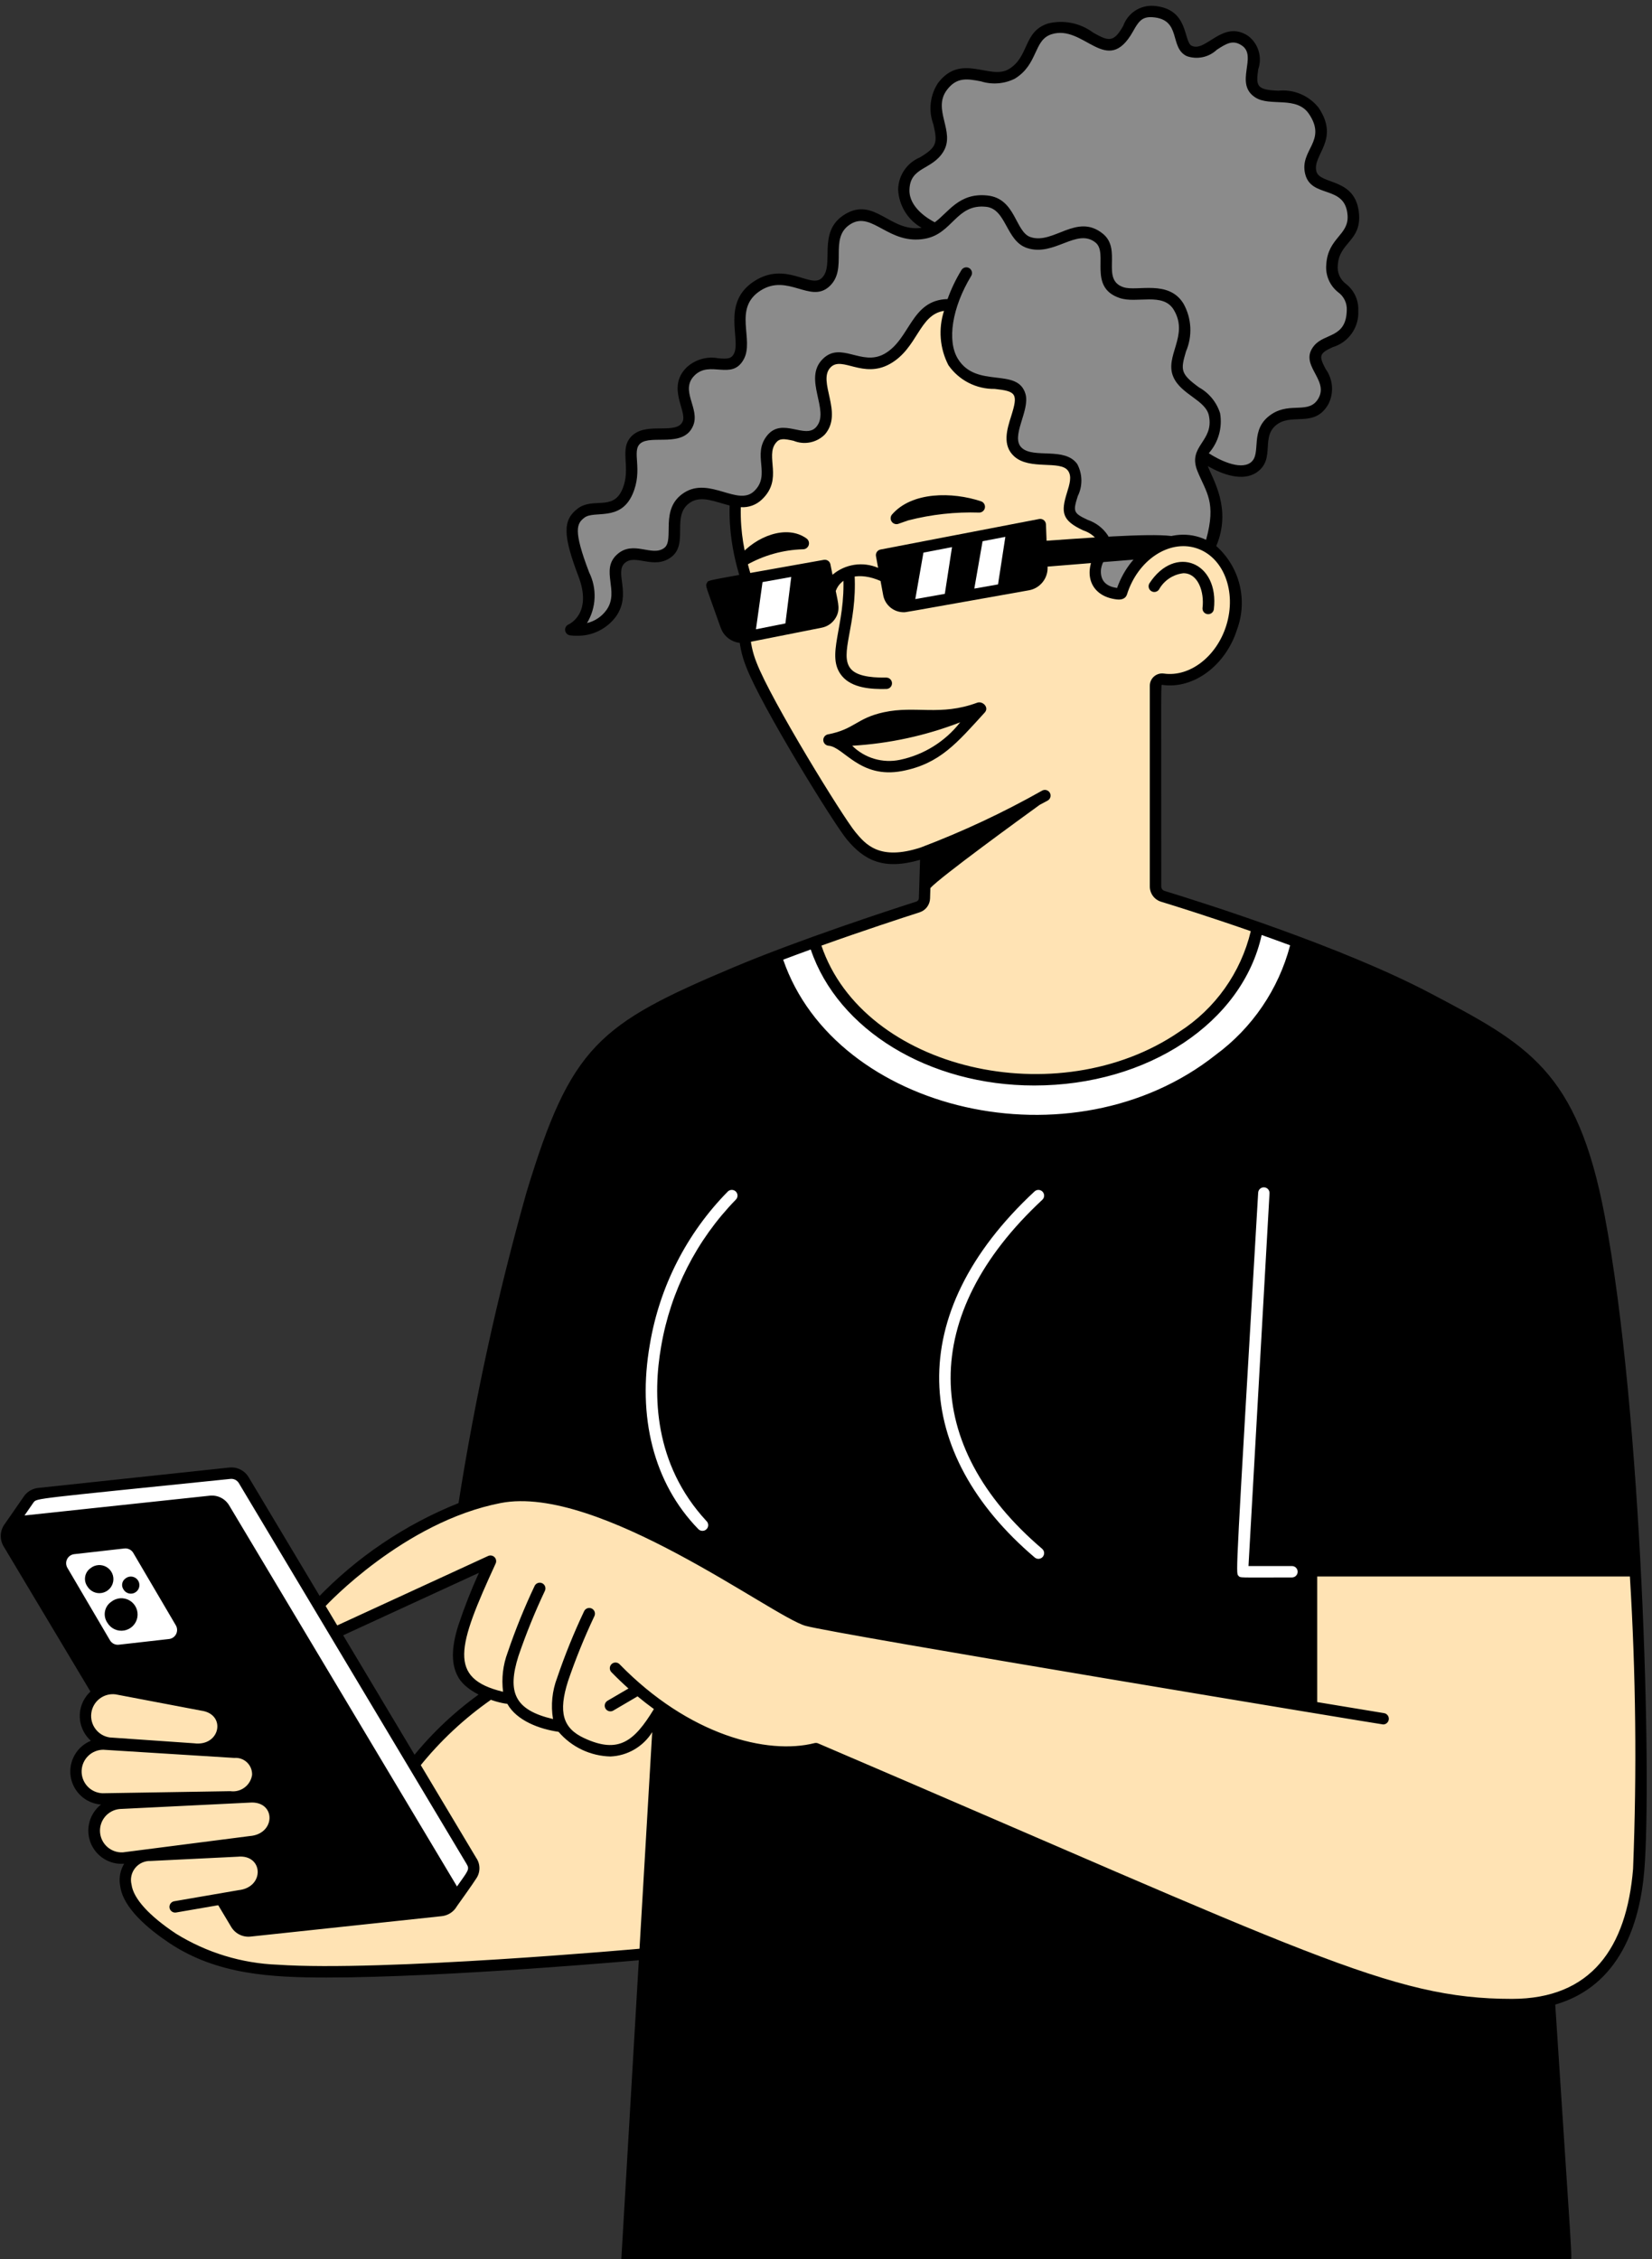 <svg width="275" height="376" viewBox="0 0 275 376" fill="none" xmlns="http://www.w3.org/2000/svg">
<rect x="0" y="0" width="275" height="376" fill="#333333" stroke="none"/>
<g clip-path="url(#clip0_301_4540)">
<path d="M107.116 325.23C107.116 325.23 63.776 329.169 46.166 327.948C40.007 327.722 34.014 325.888 28.782 322.631C24.757 319.963 21.39 316.749 20.961 313.812C20.824 313.206 20.826 312.575 20.967 311.971C21.108 311.365 21.384 310.799 21.775 310.316C22.166 309.833 22.661 309.444 23.224 309.179C23.786 308.915 24.401 308.783 25.023 308.79L39.47 308.081C39.979 307.977 40.503 307.984 41.009 308.099C41.515 308.214 41.991 308.434 42.405 308.746C42.82 309.058 43.163 309.455 43.413 309.909C43.663 310.364 43.814 310.867 43.855 311.384C43.491 315.716 37.264 316.047 37.264 316.047L40.377 321.128L74.465 317.522L79.228 310.635L69.229 293.093L84.141 278.831L110.035 284.075L107.116 325.23Z" fill="#FFE3B4"/>
<path d="M77.474 249.785C86.608 199.187 92.703 181.619 101.601 173.184C110.498 164.748 152.894 151.167 152.894 151.167L192.849 148.377C216.28 156.802 252.898 168.036 261.798 186.773C271.2 206.575 271.815 261.785 271.815 261.785L257.894 332.892L260.674 375.886H104.37L109.704 284.846L77.474 249.785Z" fill="black"/>
<path d="M135.564 156.813C139.462 169.948 154.375 179.72 172.159 179.72C191.106 179.72 206.69 168.902 209.279 154.474L216.02 157.073C216.02 157.073 208.68 188.909 169.374 186.165C136.316 183.858 129.393 158.877 129.393 158.877L135.564 156.813Z" fill="white"/>
<path d="M1.405 256.871C1.198 256.527 1.08 256.137 1.065 255.734C1.049 255.333 1.135 254.933 1.315 254.573C1.494 254.214 1.762 253.906 2.093 253.679C2.424 253.449 2.807 253.311 3.207 253.27L35.025 249.872C35.479 249.824 35.937 249.906 36.346 250.11C36.754 250.313 37.096 250.63 37.331 251.022L75.48 314.611L74.863 317.897L40.373 321.176L1.405 256.871Z" fill="black" />
<path d="M78.46 309.697L39.574 245.308L5.305 248.576L2.382 253.196L35.75 249.817L76.208 315.328C78.995 311.616 79.313 311.127 78.46 309.697Z" fill="white"/>
<path d="M79.272 309.218L41.389 245.858C41.062 245.31 40.585 244.869 40.014 244.585C39.444 244.299 38.805 244.184 38.171 244.251L6.351 247.649C5.913 247.695 5.488 247.827 5.101 248.039C4.714 248.249 4.374 248.537 4.099 248.882L0.801 253.635C0.399 254.166 0.165 254.805 0.129 255.47C0.093 256.135 0.256 256.795 0.598 257.367L38.491 320.716C38.817 321.262 39.293 321.704 39.862 321.987C40.432 322.271 41.07 322.386 41.703 322.319L73.522 318.921C74.049 318.867 74.555 318.687 74.997 318.397C75.441 318.106 75.807 317.715 76.067 317.253C76.753 316.294 78.722 313.535 79.243 312.705C79.607 312.198 79.804 311.59 79.808 310.966C79.813 310.342 79.627 309.732 79.272 309.218ZM73.319 317.039L41.501 320.437C41.227 320.465 40.951 320.415 40.705 320.292C40.458 320.17 40.252 319.978 40.111 319.742L2.217 256.397C2.092 256.189 2.021 255.953 2.011 255.71C2.002 255.47 2.053 255.227 2.161 255.011C2.269 254.794 2.43 254.608 2.629 254.469C2.828 254.331 3.059 254.246 3.3 254.22L35.118 250.822C35.392 250.794 35.668 250.844 35.914 250.967C36.16 251.091 36.366 251.281 36.508 251.517L74.402 314.864C74.527 315.072 74.599 315.308 74.609 315.549C74.62 315.791 74.568 316.034 74.46 316.25C74.352 316.467 74.189 316.653 73.99 316.792C73.791 316.928 73.56 317.015 73.319 317.039ZM76.073 313.974L38.143 250.543C37.815 249.997 37.339 249.555 36.769 249.269C36.2 248.986 35.561 248.869 34.927 248.936L4.08 252.23L5.595 250.042C6.163 249.354 5.552 249.505 38.366 246.144C38.639 246.116 38.916 246.168 39.162 246.289C39.408 246.413 39.614 246.603 39.756 246.839L77.65 310.199C78.221 311.152 77.964 311.289 76.073 313.974Z" fill="black"/>
<path d="M28.624 308.751L30.14 317.197C30.14 317.197 36.915 316.331 40.809 315.322C44.702 314.312 45.206 308.255 40.375 308.112C36.449 308.099 32.526 308.311 28.624 308.751Z" fill="#FFE3B4"/>
<path d="M12.234 257.72L20.605 256.778C21.075 256.728 21.55 256.812 21.972 257.025C22.395 257.237 22.747 257.566 22.987 257.973L30.081 270.041C30.288 270.394 30.403 270.792 30.416 271.201C30.43 271.609 30.342 272.016 30.159 272.38C29.976 272.746 29.705 273.06 29.37 273.296C29.035 273.53 28.647 273.677 28.241 273.722L19.869 274.671C19.399 274.721 18.925 274.636 18.502 274.424C18.08 274.212 17.728 273.883 17.487 273.475L10.394 261.402C10.188 261.049 10.073 260.65 10.059 260.241C10.046 259.834 10.135 259.429 10.318 259.063C10.5 258.697 10.771 258.383 11.106 258.149C11.441 257.915 11.828 257.768 12.234 257.72Z" fill="white"/>
<path d="M19.603 275.639C19.011 275.639 18.429 275.485 17.915 275.191C17.401 274.896 16.973 274.474 16.673 273.963L9.58 261.891C9.294 261.402 9.134 260.849 9.115 260.284C9.096 259.719 9.218 259.156 9.471 258.651C9.724 258.144 10.099 257.707 10.563 257.382C11.026 257.057 11.564 256.854 12.126 256.789L20.497 255.84C21.153 255.766 21.815 255.883 22.405 256.178C22.994 256.475 23.486 256.934 23.819 257.503L30.913 269.571C31.199 270.06 31.359 270.612 31.378 271.18C31.397 271.745 31.274 272.308 31.021 272.815C30.767 273.322 30.391 273.759 29.926 274.084C29.461 274.407 28.923 274.61 28.36 274.675C20.335 275.578 19.908 275.639 19.603 275.639ZM12.343 258.671C12.094 258.701 11.856 258.792 11.651 258.937C11.447 259.082 11.281 259.275 11.169 259.5C11.057 259.723 11.003 259.972 11.011 260.223C11.019 260.475 11.089 260.719 11.214 260.936L18.308 273.008C18.455 273.259 18.672 273.462 18.932 273.592C19.192 273.722 19.485 273.772 19.774 273.74L28.15 272.791C28.398 272.761 28.635 272.67 28.839 272.525C29.043 272.38 29.209 272.187 29.32 271.964C29.432 271.739 29.487 271.492 29.479 271.24C29.472 270.991 29.403 270.747 29.278 270.53L22.184 258.458C22.036 258.207 21.819 258.006 21.559 257.874C21.299 257.744 21.008 257.692 20.718 257.722L12.343 258.671Z" fill="black"/>
<path d="M15.064 261.007C15.435 260.706 15.89 260.525 16.367 260.49C16.844 260.455 17.32 260.566 17.732 260.81C18.143 261.053 18.47 261.419 18.668 261.852C18.866 262.287 18.926 262.775 18.84 263.245C18.753 263.715 18.525 264.148 18.186 264.483C17.846 264.821 17.411 265.044 16.94 265.127C16.469 265.209 15.984 265.144 15.551 264.943C15.117 264.739 14.757 264.41 14.517 263.996C14.197 263.526 14.076 262.948 14.179 262.389C14.281 261.83 14.599 261.334 15.064 261.007Z" fill="black"/>
<path d="M20.883 262.718C21.108 262.534 21.384 262.424 21.675 262.402C21.965 262.381 22.255 262.448 22.506 262.595C22.756 262.742 22.956 262.965 23.077 263.229C23.198 263.494 23.234 263.79 23.182 264.076C23.13 264.362 22.991 264.626 22.784 264.83C22.578 265.036 22.313 265.172 22.026 265.222C21.739 265.272 21.444 265.233 21.18 265.109C20.917 264.986 20.697 264.784 20.551 264.533C20.357 264.247 20.282 263.897 20.344 263.559C20.406 263.219 20.6 262.915 20.883 262.718Z" fill="black"/>
<path d="M18.494 266.612C18.923 266.264 19.449 266.053 20.001 266.012C20.552 265.971 21.103 266.101 21.579 266.383C22.055 266.664 22.433 267.084 22.663 267.589C22.892 268.091 22.962 268.652 22.862 269.198C22.763 269.742 22.499 270.242 22.106 270.632C21.713 271.022 21.21 271.279 20.666 271.375C20.12 271.47 19.56 271.394 19.058 271.16C18.557 270.926 18.14 270.545 17.862 270.067C17.492 269.523 17.351 268.856 17.47 268.211C17.588 267.563 17.956 266.989 18.494 266.612Z" fill="black"/>
<path d="M32.169 291.087L18.191 290.121C17.597 290.043 17.023 289.848 16.504 289.547C15.985 289.248 15.53 288.848 15.165 288.371C14.8 287.897 14.532 287.353 14.377 286.773C14.222 286.195 14.183 285.59 14.261 284.995C14.34 284.399 14.534 283.828 14.835 283.308C15.135 282.788 15.534 282.333 16.01 281.967C16.486 281.603 17.029 281.335 17.608 281.181C18.188 281.025 18.792 280.986 19.387 281.064L33.596 283.767C39.132 284.497 37.76 291.832 32.169 291.087Z" fill="#FFE3B4"/>
<path d="M38.305 299.055L17.035 299.403C15.825 299.358 14.684 298.832 13.862 297.944C13.039 297.058 12.603 295.88 12.648 294.669C12.694 293.461 13.218 292.317 14.105 291.494C14.992 290.671 16.17 290.234 17.379 290.279L39.033 291.633C44.617 291.843 43.937 299.267 38.305 299.055Z" fill="#FFE3B4"/>
<path d="M41.648 306.533L20.551 309.251C19.344 309.342 18.15 308.948 17.233 308.157C16.316 307.367 15.75 306.245 15.66 305.037C15.57 303.828 15.963 302.635 16.754 301.717C17.544 300.8 18.666 300.235 19.874 300.144L41.551 299.074C47.125 298.652 47.272 306.111 41.648 306.533Z" fill="#FFE3B4"/>
<path d="M272.198 261.432H218.701L217.558 283.821L134.518 270.119C134.518 270.119 101.412 247.574 84.882 248.951C72.89 249.952 56.189 264.035 53.599 266.277L56.645 271.37L81.381 260.156C81.381 260.156 74.963 272.284 76.244 277.084C77.526 281.883 85.233 282.801 85.233 282.801C86.086 284.226 87.303 285.398 88.758 286.197C90.215 286.996 91.857 287.395 93.517 287.349C94.033 288.207 94.726 288.941 95.553 289.506C96.378 290.069 97.315 290.448 98.301 290.617C104.063 292.887 108.261 287.124 110.004 284.079C119.417 290.689 129.194 292.692 135.813 291.009C217.09 325.808 231.121 333.607 251.675 333.607C269.6 333.607 272.194 318.304 272.785 311.114C273.441 294.554 273.246 277.972 272.198 261.432Z" fill="#FFE3B4"/>
<path d="M192.442 148.094V112.712C201.926 113.304 205.59 107.77 205.393 99.666C205.196 91.562 199.86 89.784 199.86 89.784C199.86 89.784 181.875 49.264 165.275 43.135C148.675 37.006 121.598 67.25 121.598 67.25C121.598 67.25 122.031 89.318 124.72 98.258C124.85 98.706 124.833 99.183 124.675 99.621C123.521 103.213 123.657 107.095 125.06 110.597C127.574 117.167 139.592 136.585 141.686 139.108C143.78 141.631 146.549 144.388 154.004 141.802V150.069L135.815 156.783C135.815 156.783 141.744 177.935 170.992 179.523C205.973 179.523 209.132 154.026 209.132 154.026L192.442 148.094Z" fill="#FFE3B4"/>
<path d="M221.717 44.077C221.979 39.875 225.533 39.745 225.273 35.801C224.889 30.015 218.969 31.992 218.183 28.711C217.376 25.337 222.01 23.422 218.707 18.467C216.343 14.92 211.618 16.761 209.515 15.448C206.443 13.529 210.693 9.035 207.22 6.766C203.433 4.292 201.177 10.014 197.961 8.498C195.709 7.428 197.437 2.324 191.92 1.932C187.316 1.603 188.373 7.234 184.558 7.446C182.193 7.578 179.012 3.422 174.712 4.821C171.152 5.98 172.087 10.073 168.408 12.308C164.729 14.543 160.347 9.772 156.854 14.411C154.111 18.051 157.904 22.027 156.204 24.785C154.505 27.541 150.533 27.128 150.429 31.613C150.33 35.81 155.41 37.939 155.639 38.125C149.724 41.658 145.843 33.683 141.175 36.468C136.695 39.137 140.309 44.525 137.329 47.081C134.776 49.27 131.049 44.482 126.141 47.563C120.911 50.862 124.547 56.584 122.964 59.41C121.381 62.236 117.882 58.914 114.952 61.855C112.023 64.796 115.485 68.146 114.519 70.492C113.25 73.593 108.229 71.237 106.001 73.091C103.853 74.886 106.217 77.842 104.416 81.912C102.614 85.981 98.812 83.809 96.709 85.414C94.897 86.8 94.464 88.474 97.179 95.593C99.894 102.711 95.014 104.792 95.014 104.792C96.283 104.966 97.578 104.801 98.762 104.315C99.948 103.828 100.986 103.038 101.767 102.023C104.195 98.557 101.031 95.14 103.329 93.011C105.669 90.845 108.525 93.877 111.124 91.971C113.597 90.159 110.604 85.217 114.413 82.789C118.222 80.361 122.899 85.559 126.193 82.44C129.486 79.322 126.162 75.91 128.445 73.086C130.551 70.477 134.161 74.472 136.588 71.7C139.423 68.452 134.726 63.317 137.628 60.439C140.168 57.92 143.448 62.108 147.675 59.743C152.404 57.103 152.268 50.695 158.043 50.73C156.999 53.872 157.233 57.3 158.692 60.272C162.062 65.665 168.744 62.221 169.814 65.831C170.55 68.326 166.819 72.848 169.489 75.263C171.795 77.344 176.894 75.438 178.583 77.799C180.272 80.16 177.306 83.549 178.196 85.485C179.086 87.421 182.459 87.402 183.642 89.6C184.824 91.798 181.985 92.543 182.373 95.707C182.589 97.475 183.917 98.726 186.502 98.869C190.437 91.406 195.345 88.355 201.523 90.977C201.917 89.467 202.207 87.932 202.389 86.382C202.835 80.238 199.2 78.607 200.085 75.77C202.034 77.422 206.447 79.386 208.695 77.819C211.414 75.924 208.608 72.038 212.294 69.693C215.182 67.856 218.393 70.126 220.305 66.804C222.425 63.107 217.417 60.629 219.515 58.141C220.996 56.387 225.03 56.958 225.16 51.706C225.236 47.607 221.455 48.278 221.717 44.077Z" fill="#8B8B8B"/>
<path d="M140.179 112.537C137.309 109.128 140.828 104.277 140.369 95.763C140.356 95.513 140.443 95.267 140.609 95.08C140.776 94.893 141.012 94.78 141.263 94.766C141.512 94.752 141.759 94.839 141.945 95.006C142.134 95.174 142.246 95.409 142.259 95.659C142.71 104.041 139.59 108.907 141.623 111.318C142.506 112.366 144.492 112.818 147.51 112.775C147.762 112.768 148.006 112.861 148.188 113.034C148.372 113.207 148.478 113.445 148.487 113.697C148.494 113.948 148.4 114.192 148.227 114.375C148.054 114.558 147.816 114.665 147.565 114.672C144.973 114.742 141.831 114.503 140.179 112.537Z" fill="black"/>
<path d="M162.661 116.959C156.508 119.229 152.422 117.393 147.119 118.547C142.571 119.53 142.264 121.382 137.808 122.229C137.582 122.276 137.383 122.402 137.245 122.585C137.106 122.767 137.037 122.994 137.052 123.222C137.065 123.451 137.162 123.667 137.323 123.831C137.483 123.995 137.697 124.096 137.924 124.115C140.445 124.29 143.121 129.67 150.176 128.329C156.456 127.121 159.292 123.667 163.928 118.584C164.697 117.739 163.575 116.619 162.661 116.959ZM149.812 126.463C148.396 126.761 146.93 126.703 145.542 126.294C144.154 125.885 142.89 125.138 141.863 124.119C148.019 123.76 154.082 122.445 159.836 120.221C157.335 123.419 153.786 125.63 149.812 126.463Z" fill="black"/>
<path d="M200.176 101.182C200.497 98.538 199.464 95.406 197.004 95.406C196.157 95.499 195.343 95.793 194.635 96.266C193.925 96.739 193.34 97.376 192.929 98.122C192.788 98.325 192.574 98.464 192.331 98.511C192.089 98.559 191.837 98.51 191.632 98.374C191.424 98.239 191.279 98.029 191.225 97.788C191.171 97.547 191.212 97.295 191.342 97.085C195.603 90.544 203.006 93.57 202.062 101.416C202.025 101.661 201.893 101.882 201.696 102.031C201.499 102.181 201.25 102.247 201.006 102.217C200.759 102.186 200.536 102.061 200.38 101.868C200.226 101.675 200.152 101.429 200.176 101.182Z" fill="black"/>
<path d="M107.029 324.292C106.596 324.333 63.564 328.19 46.228 326.999C40.235 326.776 34.403 324.998 29.304 321.84C24.828 318.871 22.197 315.98 21.896 313.658C21.776 313.182 21.769 312.684 21.876 312.203C21.983 311.722 22.2 311.274 22.511 310.893C22.821 310.511 23.217 310.208 23.665 310.007C24.114 309.808 24.603 309.712 25.094 309.734L39.57 309.024C43.851 308.59 44.117 314.128 39.7 314.594L28.992 316.439C28.744 316.482 28.524 316.623 28.379 316.829C28.235 317.035 28.178 317.29 28.221 317.537C28.264 317.784 28.404 318.005 28.61 318.15C28.816 318.295 29.071 318.351 29.319 318.308L39.929 316.476C45.605 315.85 46.343 309.141 41.926 307.453C48.004 306.823 48.422 298.972 42.748 298.163C43.33 297.493 43.702 296.666 43.817 295.787C43.932 294.905 43.786 294.011 43.396 293.214C43.006 292.417 42.39 291.752 41.625 291.304C40.86 290.855 39.979 290.641 39.093 290.689L36.748 290.541C37.369 289.92 37.796 289.131 37.976 288.274C38.157 287.414 38.083 286.52 37.763 285.703C37.444 284.885 36.893 284.176 36.178 283.667C35.464 283.158 34.616 282.866 33.738 282.831L19.501 280.124C18.331 279.975 17.144 280.204 16.113 280.778C15.083 281.352 14.263 282.24 13.775 283.314C13.286 284.389 13.154 285.591 13.398 286.745C13.643 287.899 14.25 288.945 15.132 289.729C13.979 290.199 13.021 291.046 12.41 292.131C11.8 293.216 11.574 294.474 11.769 295.702C11.964 296.932 12.569 298.059 13.485 298.901C14.401 299.743 15.575 300.25 16.816 300.341C15.883 301.073 15.21 302.087 14.898 303.232C14.585 304.376 14.65 305.591 15.082 306.698C15.514 307.802 16.29 308.738 17.296 309.368C18.302 309.998 19.483 310.286 20.666 310.191C19.989 311.317 19.757 312.653 20.017 313.942C20.495 317.583 24.759 321.113 28.245 323.428C36.17 328.684 45.258 329.132 54.387 329.132C74.43 329.132 106.808 326.215 107.183 326.18C107.434 326.161 107.666 326.042 107.828 325.849C107.991 325.658 108.071 325.409 108.049 325.16C108.03 324.909 107.91 324.677 107.72 324.515C107.527 324.35 107.28 324.272 107.029 324.292ZM15.201 285.116C15.324 284.17 15.818 283.31 16.574 282.727C17.329 282.143 18.285 281.883 19.233 282.002L33.47 284.709C37.738 285.27 36.685 290.734 32.292 290.147L18.286 289.177C17.34 289.045 16.484 288.545 15.906 287.782C15.328 287.022 15.074 286.063 15.201 285.116ZM13.59 294.706C13.624 293.773 14.017 292.891 14.687 292.241C15.357 291.592 16.251 291.226 17.184 291.221L39 292.584C39.385 292.551 39.773 292.599 40.137 292.727C40.502 292.854 40.835 293.058 41.115 293.324C41.395 293.591 41.616 293.913 41.762 294.271C41.908 294.628 41.978 295.014 41.965 295.399C41.843 296.239 41.393 297 40.713 297.508C40.033 298.017 39.179 298.236 38.338 298.117L17.046 298.464C16.09 298.42 15.19 298.002 14.543 297.298C13.895 296.595 13.553 295.661 13.59 294.706ZM20.452 308.302C19.507 308.352 18.58 308.03 17.87 307.404C17.16 306.78 16.723 305.901 16.653 304.956C16.583 304.014 16.885 303.081 17.495 302.355C18.104 301.632 18.973 301.177 19.915 301.086C19.915 301.086 41.828 300.003 41.93 300.003C45.966 300.003 45.828 305.264 41.573 305.587L20.452 308.302Z" fill="black"/>
<path d="M68.46 292.729C71.923 288.376 76.008 284.555 80.586 281.393C80.798 281.259 81.054 281.211 81.301 281.266C81.545 281.32 81.76 281.469 81.894 281.681C82.028 281.894 82.076 282.149 82.022 282.396C81.968 282.641 81.818 282.855 81.606 282.989C77.223 286.069 73.293 289.749 69.932 293.92C69.774 294.115 69.546 294.24 69.296 294.266C69.046 294.292 68.796 294.219 68.601 294.061C68.405 293.902 68.281 293.673 68.254 293.424C68.228 293.175 68.302 292.924 68.46 292.729Z" fill="black"/>
<path d="M116.929 254.79C116.804 254.79 116.68 254.766 116.565 254.718C116.448 254.671 116.345 254.599 116.256 254.51C108.744 246.813 106.079 235.719 108.179 223.757C109.786 214.135 114.324 205.245 121.171 198.297C121.355 198.124 121.6 198.033 121.853 198.042C122.104 198.05 122.343 198.156 122.516 198.34C122.687 198.527 122.78 198.771 122.771 199.023C122.763 199.274 122.654 199.512 122.47 199.685C115.957 206.373 111.628 214.882 110.059 224.086C108.647 232.1 108.809 243.654 117.579 253.135C117.722 253.265 117.821 253.434 117.865 253.622C117.91 253.811 117.895 254.008 117.826 254.186C117.754 254.365 117.631 254.519 117.471 254.627C117.31 254.736 117.122 254.792 116.929 254.79Z" fill="white"/>
<path d="M172.241 259.221C151.887 241.91 150.209 218.765 172.211 198.299C172.395 198.126 172.639 198.035 172.891 198.044C173.144 198.052 173.382 198.161 173.553 198.345C173.726 198.529 173.82 198.774 173.811 199.025C173.802 199.276 173.694 199.514 173.51 199.688C152.993 218.772 153.335 240.62 173.477 257.776C173.668 257.941 173.787 258.173 173.807 258.426C173.826 258.677 173.746 258.926 173.581 259.117C173.417 259.308 173.183 259.427 172.932 259.446C172.681 259.466 172.432 259.385 172.241 259.221Z" fill="white"/>
<path d="M196.071 89.431C193.84 88.662 184.88 89.232 174.218 89.999L174.114 87.274C174.108 87.138 174.073 87.005 174.012 86.883C173.949 86.762 173.863 86.655 173.757 86.57C173.651 86.486 173.525 86.425 173.393 86.392C173.261 86.359 173.124 86.355 172.99 86.38L146.573 91.463C146.328 91.51 146.112 91.652 145.971 91.858C145.83 92.064 145.774 92.317 145.819 92.563L146.174 94.512C144.927 93.978 143.557 93.803 142.214 94.006C140.874 94.21 139.616 94.783 138.583 95.662L138.238 93.929C138.189 93.686 138.048 93.472 137.842 93.332C137.639 93.192 137.387 93.137 137.143 93.18C116.763 96.838 117.997 96.472 117.683 97.011C117.369 97.55 117.466 97.379 119.956 104.439C120.253 105.311 120.855 106.046 121.652 106.507C122.447 106.969 123.384 107.126 124.287 106.95L136.822 104.463C137.268 104.372 137.693 104.193 138.07 103.937C138.446 103.681 138.769 103.354 139.02 102.973C139.938 101.574 139.536 100.455 139.122 98.358C140.014 95.896 143.121 95.157 146.582 96.697L147.015 99.034C147.155 99.835 147.573 100.561 148.195 101.084C148.816 101.608 149.604 101.897 150.416 101.899C150.849 101.899 149.425 102.131 171.275 98.248C172.187 98.086 173.008 97.595 173.579 96.868C174.153 96.141 174.439 95.228 174.383 94.304L190.038 93.037L196.071 89.431Z" fill="black"/>
<path d="M158.476 91.06L157.281 98.837L152.365 99.712L153.719 91.976L158.476 91.06Z" fill="white"/>
<path d="M167.356 89.351L166.137 97.266L162.189 97.964L163.564 90.081L167.356 89.351Z" fill="white"/>
<path d="M130.74 103.764L131.714 96.023L126.935 96.881L125.84 104.734L130.74 103.764Z" fill="white"/>
<path d="M148.468 85.658C151.798 81.788 158.558 81.853 163.307 83.434C163.521 83.506 163.703 83.651 163.822 83.843C163.941 84.036 163.989 84.264 163.956 84.488C163.924 84.712 163.811 84.918 163.642 85.068C163.474 85.219 163.257 85.305 163.032 85.312C159.043 85.181 155.055 85.618 151.19 86.611C150.618 86.789 150.077 87.019 149.496 87.203C149.297 87.257 149.087 87.248 148.894 87.176C148.702 87.104 148.537 86.974 148.424 86.802C148.31 86.631 148.253 86.429 148.26 86.223C148.268 86.018 148.34 85.82 148.468 85.658Z" fill="black"/>
<path d="M133.646 91.421C130.329 91.52 127.087 92.432 124.207 94.079C124.006 94.164 123.783 94.179 123.573 94.122C123.363 94.065 123.176 93.939 123.046 93.764C122.917 93.589 122.849 93.376 122.856 93.158C122.86 92.94 122.94 92.73 123.079 92.562C125.788 89.314 130.922 87.209 134.278 89.635C134.445 89.763 134.568 89.94 134.627 90.142C134.687 90.344 134.681 90.559 134.612 90.758C134.54 90.956 134.41 91.127 134.237 91.246C134.064 91.366 133.856 91.427 133.646 91.421Z" fill="black"/>
<path d="M215.065 262.545C205.981 262.545 206.527 262.66 206.137 262.248C205.704 261.787 205.704 262.222 209.44 198.509C209.446 198.386 209.479 198.265 209.53 198.152C209.585 198.039 209.66 197.94 209.754 197.855C209.847 197.773 209.953 197.71 210.072 197.669C210.189 197.628 210.312 197.608 210.436 197.617C210.561 197.624 210.682 197.654 210.795 197.708C210.905 197.762 211.007 197.838 211.09 197.929C211.172 198.022 211.237 198.13 211.278 198.247C211.319 198.364 211.336 198.49 211.33 198.613L207.829 260.648H215.065C215.189 260.648 215.312 260.672 215.429 260.719C215.544 260.767 215.648 260.839 215.736 260.925C215.823 261.014 215.894 261.118 215.942 261.233C215.99 261.35 216.014 261.471 216.014 261.597C216.014 261.722 215.99 261.843 215.942 261.96C215.894 262.075 215.823 262.179 215.736 262.268C215.648 262.355 215.544 262.426 215.429 262.474C215.312 262.521 215.189 262.545 215.065 262.545Z" fill="white"/>
<path d="M267.116 202.306C262.541 178.171 254.34 173.857 238.027 165.272C223.358 157.551 200.501 150.318 193.853 148.282C193.695 148.232 193.559 148.134 193.459 148.001C193.362 147.867 193.308 147.707 193.308 147.541C193.308 111.922 193.208 113.973 193.49 113.994C198.704 114.735 204.057 110.746 205.947 104.706C206.82 102.317 206.952 99.722 206.332 97.257C205.711 94.791 204.362 92.57 202.463 90.88C205.085 84.664 201.889 79.804 201.058 77.574C203.509 78.988 206.904 80.212 209.232 78.596C212.462 76.346 209.63 72.508 212.8 70.49C215.36 68.865 218.915 71.139 221.124 67.273C221.596 66.347 221.804 65.308 221.721 64.27C221.639 63.233 221.273 62.239 220.66 61.398C219.56 59.284 219.541 58.823 221.856 57.779C223.142 57.392 224.259 56.583 225.03 55.483C225.801 54.383 226.18 53.056 226.106 51.715C226.147 50.87 225.985 50.027 225.636 49.256C225.286 48.486 224.757 47.81 224.095 47.284C223.603 46.93 223.213 46.452 222.969 45.898C222.722 45.344 222.629 44.735 222.696 44.133C222.93 40.347 226.529 40.154 226.238 35.736C225.816 29.456 219.686 30.848 219.121 28.488C218.471 25.724 223.088 23.301 219.513 17.941C218.72 16.935 217.687 16.146 216.507 15.649C215.327 15.152 214.041 14.963 212.768 15.099C209.24 14.941 209.028 14.378 209.453 11.532C209.795 10.545 209.814 9.475 209.511 8.476C209.208 7.476 208.595 6.599 207.761 5.969C203.535 3.203 200.744 8.747 198.388 7.625C196.933 6.939 198.011 1.401 192.008 0.972C190.926 0.907 189.85 1.194 188.945 1.791C188.039 2.389 187.353 3.264 186.987 4.286C185.385 7.151 184.525 6.872 181.97 5.427C180.907 4.635 179.681 4.088 178.38 3.826C177.081 3.564 175.738 3.593 174.452 3.911C170.296 5.263 171.381 9.406 167.956 11.491C164.805 13.41 159.998 8.704 156.133 13.835C155.479 14.84 155.068 15.985 154.938 17.178C154.806 18.371 154.955 19.578 155.375 20.702C156.068 23.719 156.025 24.475 153.119 26.203C152.058 26.65 151.15 27.398 150.509 28.355C149.866 29.312 149.52 30.435 149.509 31.587C149.576 32.885 149.97 34.146 150.655 35.252C151.339 36.358 152.289 37.274 153.42 37.915C148.175 38.688 145.59 32.717 140.698 35.641C135.807 38.565 139.126 44.272 136.718 46.344C134.843 47.958 130.792 43.494 125.64 46.747C119.937 50.342 123.453 56.597 122.143 58.931C121.71 59.719 121.13 59.752 119.619 59.635C118.67 59.452 117.694 59.495 116.765 59.761C115.838 60.028 114.985 60.51 114.279 61.168C110.959 64.491 114.372 68.363 113.649 70.117C112.718 72.382 107.906 70.262 105.401 72.356C102.774 74.555 105.243 77.734 103.558 81.526C101.99 85.065 98.69 82.709 96.142 84.662C93.656 86.564 93.691 89.095 96.298 95.941C98.636 102.079 94.801 103.861 94.643 103.933C94.455 104.014 94.297 104.153 94.195 104.331C94.093 104.509 94.05 104.715 94.076 104.919C94.1 105.122 94.189 105.313 94.332 105.461C94.472 105.61 94.659 105.709 94.86 105.743C95.217 105.797 95.581 105.821 95.943 105.815C97.224 105.854 98.498 105.58 99.65 105.017C100.802 104.454 101.8 103.619 102.558 102.583C105.156 98.874 102.272 95.32 103.983 93.723C105.743 92.101 108.8 94.873 111.693 92.753C114.755 90.512 111.611 85.725 114.941 83.607C116.804 82.423 119.125 83.56 121.457 84.134C121.217 92.68 124.252 98.018 123.8 99.33C122.574 103.131 122.715 107.241 124.196 110.95C126.732 117.579 138.812 137.124 140.982 139.728C143.881 143.21 147.097 144.875 153.156 143.104L152.961 149.499C152.956 149.624 152.913 149.744 152.837 149.843C152.764 149.942 152.66 150.016 152.541 150.054C148.169 151.457 133.052 156.388 122.102 161.001C99.619 170.474 95.035 174.102 87.649 198.431C82.851 215.439 79.07 232.715 76.329 250.172C67.426 253.733 59.388 259.156 52.752 266.077C52.582 266.264 52.493 266.508 52.504 266.76C52.515 267.011 52.625 267.247 52.811 267.418C52.996 267.589 53.242 267.678 53.493 267.667C53.744 267.656 53.981 267.546 54.151 267.36C54.283 267.219 67.223 253.269 83.383 250.153C99.641 247.017 128.622 269.079 134.111 270.604C139.092 271.988 229.954 287.013 230.253 287.013C230.489 287.011 230.716 286.92 230.887 286.76C231.061 286.6 231.167 286.379 231.188 286.145C231.208 285.909 231.139 285.675 230.996 285.489C230.851 285.3 230.643 285.173 230.411 285.131L219.27 283.291V262.387H271.321C272.313 278.593 272.49 294.84 271.849 311.066C270.767 324.207 264.864 332.686 251.681 332.686C231.388 332.686 217.791 325.106 136.194 290.167C136.004 290.084 135.792 290.065 135.59 290.117C127.743 292.107 114.666 288.817 103.138 276.99C103.051 276.902 102.947 276.83 102.833 276.78C102.72 276.733 102.597 276.705 102.471 276.705C102.348 276.702 102.224 276.724 102.109 276.772C101.993 276.817 101.889 276.884 101.798 276.971C101.709 277.06 101.637 277.162 101.59 277.276C101.54 277.391 101.514 277.515 101.512 277.638C101.51 277.762 101.534 277.885 101.579 278.002C101.624 278.117 101.694 278.223 101.78 278.312C102.716 279.271 103.662 280.176 104.617 281.03L101.131 283.067C100.914 283.195 100.756 283.403 100.693 283.646C100.628 283.888 100.665 284.146 100.791 284.365C100.919 284.581 101.126 284.737 101.369 284.802C101.614 284.865 101.871 284.83 102.088 284.703L106.131 282.335C107.033 283.085 107.941 283.791 108.852 284.451C105.565 289.846 102.978 291.94 97.255 289.296C93.673 287.639 92.913 284.965 94.561 279.789C95.823 276.094 97.292 272.475 98.961 268.947C99.058 268.722 99.063 268.468 98.978 268.239C98.892 268.009 98.719 267.821 98.498 267.715C98.277 267.611 98.023 267.593 97.792 267.671C97.558 267.749 97.365 267.914 97.25 268.131C95.542 271.736 94.041 275.438 92.757 279.215C91.915 281.411 91.672 283.793 92.058 286.112C85.69 284.62 84.38 281.681 86.313 275.596C87.576 271.903 89.044 268.284 90.713 264.756C90.815 264.531 90.824 264.273 90.739 264.042C90.655 263.808 90.481 263.617 90.258 263.511C90.033 263.403 89.778 263.388 89.544 263.468C89.308 263.548 89.115 263.717 89.003 263.938C87.294 267.544 85.793 271.245 84.51 275.022C83.724 277.112 83.462 279.362 83.745 281.575C74.501 279.347 76.147 274.073 82.5 260.243C82.585 260.068 82.613 259.871 82.58 259.678C82.548 259.485 82.459 259.307 82.32 259.169C82.184 259.03 82.008 258.937 81.816 258.902C81.625 258.868 81.428 258.892 81.251 258.974L55.866 270.654C55.752 270.706 55.65 270.779 55.565 270.872C55.48 270.963 55.413 271.072 55.37 271.189C55.326 271.305 55.306 271.431 55.311 271.555C55.316 271.68 55.345 271.804 55.397 271.916C55.449 272.031 55.524 272.133 55.615 272.219C55.707 272.304 55.815 272.369 55.932 272.414C56.049 272.458 56.174 272.477 56.299 272.473C56.424 272.468 56.547 272.438 56.661 272.386L79.722 261.774C78.429 264.629 77.286 267.548 76.296 270.519C75.084 274.346 75.092 277.114 76.324 279.217C77.84 281.816 82.359 283.353 84.453 283.583C86.017 286.398 89.841 287.789 92.983 288.241C94.052 289.493 95.373 290.507 96.861 291.213C98.348 291.919 99.968 292.304 101.614 292.343C103.015 292.285 104.381 291.886 105.591 291.18C106.804 290.474 107.826 289.484 108.567 288.293L103.437 375.858C103.43 375.987 103.448 376.115 103.493 376.237C103.536 376.358 103.606 376.468 103.695 376.564C103.783 376.657 103.889 376.732 104.008 376.782C104.125 376.834 104.253 376.86 104.383 376.86C261.371 376.86 260.923 377.038 261.371 376.561C261.819 376.085 261.668 376.542 258.894 333.639C269.699 330.494 272.993 320.147 273.725 311.23C274.981 295.78 273.38 235.339 267.116 202.306ZM134.96 158.028C139.492 171.403 154.615 180.666 172.161 180.666C191.082 180.666 206.807 170.193 210.024 155.617C211.562 156.163 213.149 156.737 214.762 157.333C212.835 164.653 208.457 171.091 202.359 175.577C178.516 194.455 139.079 185.091 130.374 159.726C131.898 159.15 133.438 158.58 134.96 158.028ZM151.391 31.619C151.486 27.721 155.098 28.371 157.021 25.265C159.112 21.898 155.135 18.281 157.629 14.967C159.277 12.78 161.046 13.113 163.283 13.538C165.145 14.127 167.163 13.971 168.913 13.105C172.841 10.722 172.029 6.679 175.013 5.711C180.465 3.937 184.252 13.005 188.618 5.211C189.501 3.628 190.079 2.737 191.853 2.865C196.761 3.214 194.587 7.929 197.552 9.341C198.403 9.64 199.323 9.7 200.207 9.513C201.09 9.326 201.904 8.899 202.562 8.279C204.238 7.184 205.252 6.61 206.7 7.558C209.433 9.343 205.323 13.943 209.011 16.249C211.477 17.789 215.862 15.905 217.919 18.993C220.94 23.528 216.302 24.925 217.259 28.93C218.261 33.101 223.971 30.662 224.324 35.86C224.541 39.176 221.059 39.542 220.78 44.009C220.695 44.885 220.832 45.768 221.176 46.577C221.522 47.386 222.064 48.095 222.754 48.64C223.229 48.981 223.61 49.437 223.861 49.965C224.112 50.492 224.225 51.075 224.19 51.659C224.077 56.291 220.533 55.412 218.777 57.506C216.068 60.724 221.301 63.12 219.467 66.31C217.932 68.984 214.881 66.894 211.77 68.874C207.733 71.449 210.195 75.588 208.132 77.024C206.328 78.278 202.807 76.478 201.22 75.436C202.01 74.538 202.591 73.473 202.915 72.321C203.242 71.169 203.305 69.959 203.102 68.779C202.526 66.948 201.27 65.409 199.592 64.478C196.495 62.214 196.512 61.589 197.426 58.498C197.968 57.231 198.214 55.857 198.143 54.48C198.074 53.103 197.688 51.761 197.019 50.556C194.551 46.487 189.282 48.56 187.015 47.804C183.193 46.528 186.857 41.547 183.583 38.898C179.252 35.386 175.389 40.724 171.568 39.468C168.969 38.619 169.127 33.031 164.357 32.538C159.643 32.035 157.878 35.366 155.607 36.999C154.535 36.447 151.324 34.547 151.391 31.619ZM113.898 81.994C109.673 84.686 112.382 89.875 110.557 91.209C108.504 92.725 105.388 89.808 102.677 92.32C99.892 94.902 103.158 98.384 100.986 101.485C100.204 102.6 99.039 103.389 97.714 103.701C98.48 102.437 98.916 101 98.976 99.523C99.039 98.046 98.725 96.578 98.067 95.255C95.399 88.255 95.99 87.15 97.285 86.159C98.942 84.896 103.244 86.86 105.282 82.286C107.118 78.139 105.065 75.098 106.603 73.801C108.424 72.285 113.837 74.622 115.392 70.828C116.57 67.969 113.114 64.995 115.608 62.496C118.207 59.91 121.799 63.388 123.785 59.843C125.647 56.538 121.907 51.321 126.641 48.337C131.11 45.521 134.832 50.444 137.944 47.771C141.389 44.811 137.743 39.589 141.658 37.257C145.235 35.128 147.993 40.863 154.039 39.721C158.608 38.855 159.186 33.893 164.145 34.417C167.549 34.781 167.432 40.113 170.963 41.279C175.511 42.779 179.248 37.846 182.379 40.38C184.564 42.16 181.056 47.828 186.409 49.608C189.256 50.559 193.602 48.605 195.386 51.557C197.985 55.865 193.782 59.239 195.328 62.754C196.627 65.699 200.705 66.589 201.239 69.175C202.145 73.524 197.619 74.189 199.334 78.414C200.787 81.977 202.513 83.551 200.772 89.847C194.964 87.118 188.288 91.242 185.956 97.86C184.343 97.643 183.445 96.872 183.286 95.582C182.94 92.816 185.948 91.937 184.445 89.147C183.657 87.933 182.483 87.018 181.115 86.548C178.631 85.398 178.609 85.126 179.41 82.572C179.822 81.74 180.028 80.822 180.012 79.895C179.997 78.967 179.761 78.056 179.324 77.238C177.256 74.332 172.105 76.372 170.102 74.548C168.099 72.725 171.524 68.326 170.701 65.554C169.381 61.069 162.581 64.729 159.476 59.756C157.599 56.75 158.478 51.191 161.672 45.92C161.8 45.705 161.836 45.449 161.776 45.207C161.713 44.965 161.559 44.757 161.347 44.628C161.133 44.499 160.877 44.459 160.635 44.518C160.392 44.576 160.182 44.728 160.052 44.941C159.119 46.47 158.342 48.089 157.735 49.775C151.607 49.941 151.568 56.467 147.207 58.903C143.424 61.013 139.992 56.737 136.957 59.752C133.587 63.094 138.256 68.333 135.874 71.066C134.025 73.175 130.211 69.381 127.706 72.482C125.108 75.698 128.397 79.031 125.541 81.743C122.836 84.333 118.129 79.302 113.898 81.994ZM153.091 151.838C153.582 151.681 154.011 151.375 154.321 150.963C154.632 150.551 154.808 150.053 154.823 149.538L154.875 147.806C156.475 145.999 170.279 135.979 173.064 133.962C173.835 133.553 174.318 133.291 174.411 133.239C174.625 133.115 174.783 132.913 174.85 132.674C174.917 132.436 174.887 132.181 174.77 131.963C174.651 131.746 174.452 131.584 174.216 131.511C173.98 131.438 173.724 131.461 173.503 131.574C167.007 135.243 160.241 138.413 153.264 141.055C146.4 143.297 144.096 140.535 142.407 138.506C140.322 136.007 128.347 116.561 125.933 110.261C124.608 106.968 124.475 103.315 125.558 99.935C126.372 97.594 123.12 93.117 123.315 84.411C123.958 84.456 124.605 84.366 125.212 84.145C125.818 83.924 126.372 83.578 126.836 83.129C130.45 79.705 127.297 76.001 129.172 73.684C129.776 72.935 130.495 73.006 132.102 73.364C132.974 73.721 133.932 73.813 134.856 73.629C135.781 73.444 136.63 72.991 137.299 72.326C140.495 68.67 135.943 63.447 138.29 61.112C140.189 59.232 143.673 63.061 148.132 60.575C152.783 57.976 152.969 52.363 157.146 51.741C156.663 53.22 156.482 54.781 156.605 56.331C156.731 57.882 157.161 59.393 157.874 60.776C158.738 62.017 159.892 63.027 161.239 63.716C162.583 64.406 164.078 64.754 165.589 64.731C169.155 65.123 169.515 65.511 168.328 69.253C167.642 71.419 166.78 74.113 168.837 75.967C171.435 78.301 176.509 76.554 177.789 78.349C178.462 79.289 178.046 80.61 177.609 82.016C176.593 85.286 176.76 86.624 180.324 88.279C181.309 88.595 182.171 89.214 182.784 90.048C183.118 90.661 182.964 90.969 182.438 91.852C180.216 95.534 181.55 99.281 185.941 99.772C186.907 99.88 187.429 99.486 187.6 98.947C189.382 93.26 194.529 89.795 199.096 91.22C203.662 92.645 205.908 98.436 204.126 104.128C202.51 109.286 198.043 112.715 193.745 112.106C193.453 112.064 193.156 112.085 192.875 112.168C192.591 112.252 192.331 112.394 192.108 112.588C191.885 112.781 191.707 113.02 191.586 113.288C191.463 113.556 191.402 113.847 191.402 114.142V147.533C191.4 148.105 191.582 148.662 191.922 149.121C192.262 149.581 192.74 149.919 193.288 150.084C195.343 150.712 201.118 152.507 208.212 154.983C206.555 161.89 202.292 167.89 196.315 171.726C176.117 185.548 143.756 178.087 136.738 157.385C143.918 154.816 150.471 152.683 153.106 151.838H153.091ZM219.296 260.475C218.551 260.475 217.347 260.306 217.347 261.423V282.961C192.069 278.775 138.529 269.857 134.588 268.761C129.519 267.349 100.076 244.968 82.987 248.273C81.409 248.581 79.847 248.979 78.314 249.466C81.023 232.427 84.739 215.562 89.44 198.962C96.568 175.442 100.176 171.388 128.592 160.412C137.803 187.094 178.785 196.664 203.526 177.069C209.892 172.369 214.478 165.651 216.542 158.01C223.577 160.58 230.454 163.564 237.137 166.948C253.411 175.518 260.843 179.429 265.247 202.665C268.413 221.799 270.401 241.111 271.195 260.49L219.296 260.475ZM259.639 374.944H105.368L110.598 285.66C119.958 291.865 129.35 293.502 135.716 292.016C216.988 326.826 230.87 334.562 251.66 334.562C253.455 334.573 255.248 334.408 257.01 334.068L259.639 374.944Z" fill="black"/>
</g>
<defs>
<clipPath id="clip0_301_4540">
<rect width="275" height="376" fill="white"/>
</clipPath>
</defs>
</svg>
